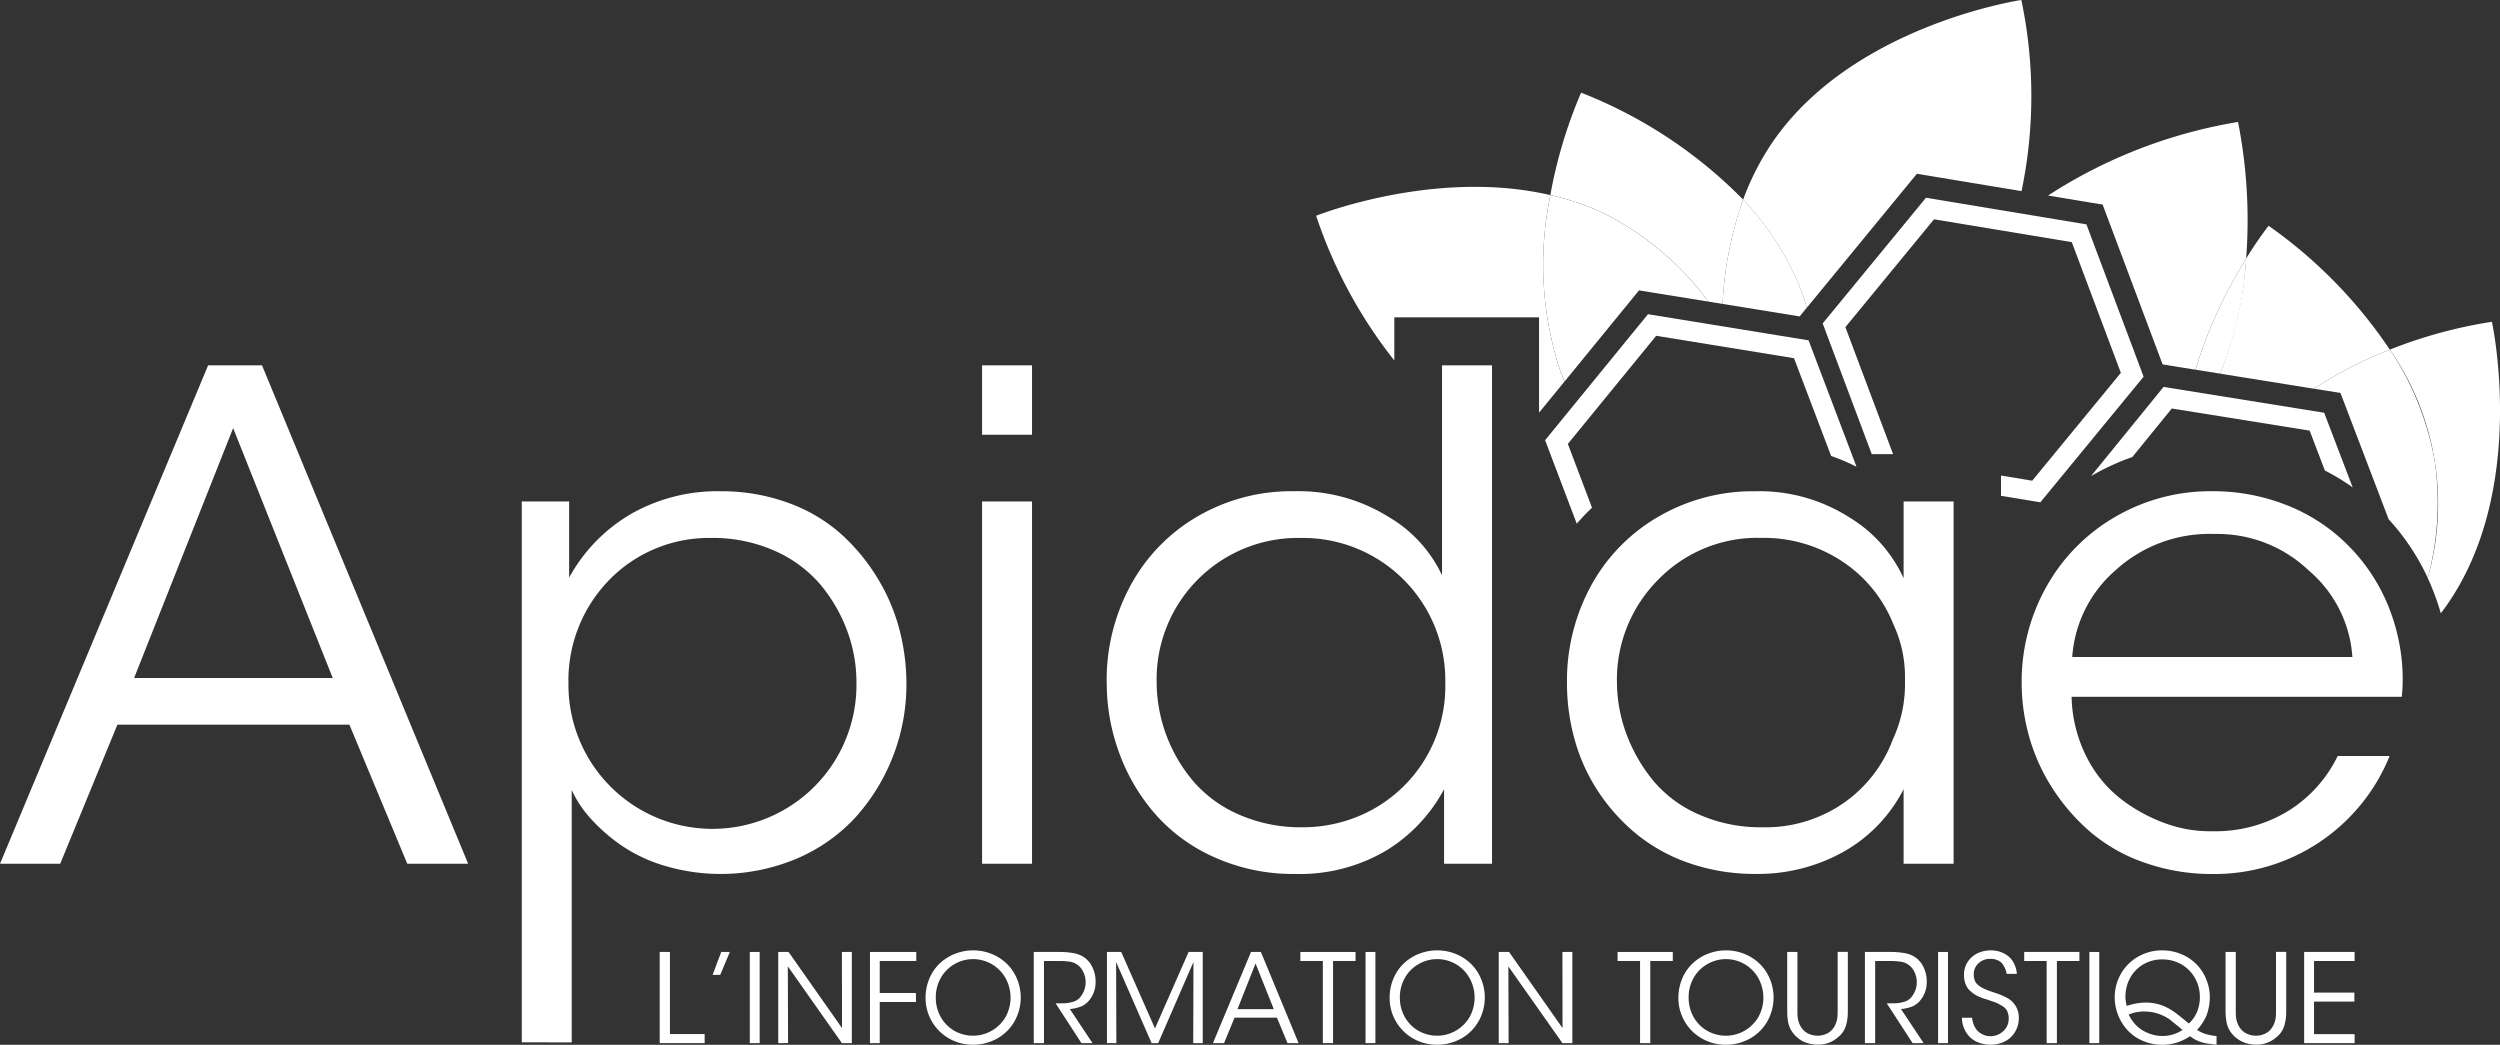 <?xml version="1.0" encoding="UTF-8"?>
<svg id="logo-apidae" xmlns="http://www.w3.org/2000/svg" width="135.544" height="56.647" viewBox="0 0 135.544 56.647">
  <rect x="0" y="0" width="135.544" height="56.647" fill="#333333" stroke="none"/>
  <g id="Groupe_5" data-name="Groupe 5" transform="translate(35.768 51.525)">
    <path id="Tracé_91" data-name="Tracé 91" d="M855.09,1122.663v-4.943h.555v4.453h1.881v.489Z" transform="translate(-855.09 -1117.632)" fill="#fff"/>
    <path id="Tracé_92" data-name="Tracé 92" d="M911.52,1118.952l.466-1.242h.469l-.522,1.242Z" transform="translate(-908.651 -1117.623)" fill="#fff"/>
    <path id="Tracé_93" data-name="Tracé 93" d="M951.15,1122.663v-4.943h.535v4.943Z" transform="translate(-946.266 -1117.632)" fill="#fff"/>
    <path id="Tracé_94" data-name="Tracé 94" d="M981.48,1122.663v-4.943h.559l2.9,4.128-.007-4.128h.538v4.943h-.538L982,1118.5l.013,4.16Z" transform="translate(-975.054 -1117.632)" fill="#fff"/>
    <path id="Tracé_95" data-name="Tracé 95" d="M1079.27,1122.663v-4.943h2.511v.489H1079.8v1.735h1.963v.489H1079.8v2.23Z" transform="translate(-1067.871 -1117.632)" fill="#fff"/>
    <path id="Tracé_96" data-name="Tracé 96" d="M1138.588,1118.614v-.007a2.619,2.619,0,0,1,.207-1.042,2.419,2.419,0,0,1,.559-.817,2.568,2.568,0,0,1,.822-.522,2.694,2.694,0,0,1,2,.008,2.542,2.542,0,0,1,.824.537,2.492,2.492,0,0,1,.546.814,2.63,2.63,0,0,1,0,2.018,2.455,2.455,0,0,1-1.367,1.352,2.648,2.648,0,0,1-1.017.2,2.61,2.61,0,0,1-1.017-.2,2.524,2.524,0,0,1-1.558-2.339Zm.554-.018a2.114,2.114,0,0,0,.264,1.047,1.955,1.955,0,0,0,.73.748,2.044,2.044,0,0,0,2.8-.762,2.174,2.174,0,0,0,.106-1.83,2.012,2.012,0,0,0-2.912-1,1.957,1.957,0,0,0-.727.75,2.107,2.107,0,0,0-.261,1.036Z" transform="translate(-1124.173 -1116.036)" fill="#fff"/>
    <path id="Tracé_97" data-name="Tracé 97" d="M1253.95,1122.643V1117.7h1.288a4.622,4.622,0,0,1,.869.063,1.578,1.578,0,0,1,.52.191,1.315,1.315,0,0,1,.489.548,1.706,1.706,0,0,1,.186.783v.036a1.535,1.535,0,0,1-.293.932,1.169,1.169,0,0,1-.461.39,2.145,2.145,0,0,1-.641.152l1.229,1.849h-.6l-1.4-2.158h.159q.241,0,.392-.008a1.732,1.732,0,0,0,.365-.069.816.816,0,0,0,.339-.174,1.266,1.266,0,0,0,.242-1.456.966.966,0,0,0-.753-.556,4.2,4.2,0,0,0-.6-.034h-.776v4.454Z" transform="translate(-1233.67 -1117.612)" fill="#fff"/>
    <path id="Tracé_98" data-name="Tracé 98" d="M1332,1122.663v-4.943h.773l1.83,4.147,1.823-4.147h.766v4.943h-.515l.013-4.4-1.914,4.4h-.356l-1.924-4.4.013,4.4Z" transform="translate(-1307.751 -1117.632)" fill="#fff"/>
    <path id="Tracé_99" data-name="Tracé 99" d="M1445,1122.663l2.064-4.943h.535l2.045,4.943h-.6l-.574-1.379h-2.3l-.567,1.379Zm1.33-1.842h1.969l-.989-2.476Z" transform="translate(-1415.005 -1117.632)" fill="#fff"/>
    <path id="Tracé_100" data-name="Tracé 100" d="M1538.21,1118.2v-.489h2.993v.489h-1.22v4.454h-.554V1118.2Z" transform="translate(-1503.476 -1117.623)" fill="#fff"/>
    <path id="Tracé_101" data-name="Tracé 101" d="M1607.71,1122.663v-4.943h.535v4.943Z" transform="translate(-1569.442 -1117.632)" fill="#fff"/>
    <path id="Tracé_102" data-name="Tracé 102" d="M1633.428,1118.614v-.007a2.621,2.621,0,0,1,.207-1.042,2.416,2.416,0,0,1,.559-.817,2.569,2.569,0,0,1,.822-.522,2.7,2.7,0,0,1,2,.008,2.543,2.543,0,0,1,.824.537,2.489,2.489,0,0,1,.546.814,2.631,2.631,0,0,1,0,2.018,2.454,2.454,0,0,1-1.367,1.352,2.648,2.648,0,0,1-1.017.2,2.607,2.607,0,0,1-1.017-.2,2.524,2.524,0,0,1-1.558-2.339Zm.554-.018a2.112,2.112,0,0,0,.264,1.047,1.954,1.954,0,0,0,.73.748,2.044,2.044,0,0,0,2.8-.762,2.173,2.173,0,0,0,.106-1.83,2.011,2.011,0,0,0-2.912-1,1.957,1.957,0,0,0-.727.75,2.108,2.108,0,0,0-.261,1.036Z" transform="translate(-1593.853 -1116.036)" fill="#fff"/>
    <path id="Tracé_103" data-name="Tracé 103" d="M1749.75,1122.663v-4.943h.559l2.9,4.128-.006-4.128h.538v4.943h-.538l-2.931-4.16.013,4.16Z" transform="translate(-1704.26 -1117.632)" fill="#fff"/>
    <path id="Tracé_104" data-name="Tracé 104" d="M1876.46,1118.2v-.489h2.993v.489h-1.22v4.454h-.554V1118.2Z" transform="translate(-1824.527 -1117.623)" fill="#fff"/>
    <path id="Tracé_105" data-name="Tracé 105" d="M1941.348,1118.614v-.007a2.627,2.627,0,0,1,.207-1.042,2.421,2.421,0,0,1,.559-.817,2.572,2.572,0,0,1,.822-.522,2.7,2.7,0,0,1,2,.008,2.548,2.548,0,0,1,.824.537,2.488,2.488,0,0,1,.546.814,2.629,2.629,0,0,1,0,2.018,2.454,2.454,0,0,1-1.367,1.353,2.649,2.649,0,0,1-1.017.2,2.606,2.606,0,0,1-1.017-.2,2.524,2.524,0,0,1-1.559-2.339Zm.554-.018a2.114,2.114,0,0,0,.264,1.047,1.954,1.954,0,0,0,.73.748,2.043,2.043,0,0,0,2.8-.762,2.174,2.174,0,0,0,.106-1.83,2.012,2.012,0,0,0-2.912-1,1.957,1.957,0,0,0-.727.75,2.1,2.1,0,0,0-.261,1.036Z" transform="translate(-1886.116 -1116.036)" fill="#fff"/>
    <path id="Tracé_106" data-name="Tracé 106" d="M2057.35,1120.825v-3.133h.554v3.133q0,.241.008.362a1.368,1.368,0,0,0,.062.3,1.159,1.159,0,0,0,.165.334.914.914,0,0,0,.362.3,1.16,1.16,0,0,0,.993,0,.863.863,0,0,0,.356-.3,1.125,1.125,0,0,0,.165-.329,1.37,1.37,0,0,0,.062-.3q.008-.124.008-.372v-3.133h.552v3.2q0,.2-.016.365a2.491,2.491,0,0,1-.075.395,1.276,1.276,0,0,1-.173.381,1.3,1.3,0,0,1-.3.313,1.594,1.594,0,0,1-1.074.375,1.942,1.942,0,0,1-.581-.092,1.353,1.353,0,0,1-.508-.284,1.368,1.368,0,0,1-.258-.271,1.507,1.507,0,0,1-.166-.288,1.449,1.449,0,0,1-.09-.318,2.933,2.933,0,0,1-.039-.316Q2057.35,1121.017,2057.35,1120.825Z" transform="translate(-1996.22 -1117.604)" fill="#fff"/>
    <path id="Tracé_107" data-name="Tracé 107" d="M2140.2,1122.643V1117.7h1.288a4.625,4.625,0,0,1,.869.063,1.576,1.576,0,0,1,.52.191,1.314,1.314,0,0,1,.489.548,1.707,1.707,0,0,1,.186.783v.036a1.536,1.536,0,0,1-.294.932,1.166,1.166,0,0,1-.461.39,2.15,2.15,0,0,1-.641.152l1.229,1.849h-.6l-1.4-2.158h.16q.241,0,.392-.008a1.74,1.74,0,0,0,.365-.069.819.819,0,0,0,.339-.174,1.265,1.265,0,0,0,.241-1.456.966.966,0,0,0-.753-.554,4.2,4.2,0,0,0-.6-.034h-.773v4.454Z" transform="translate(-2074.857 -1117.612)" fill="#fff"/>
    <path id="Tracé_108" data-name="Tracé 108" d="M2218.24,1122.663v-4.943h.535v4.943Z" transform="translate(-2148.929 -1117.632)" fill="#fff"/>
    <path id="Tracé_109" data-name="Tracé 109" d="M2243.63,1119.652h.554a1.323,1.323,0,0,0,.106.42.989.989,0,0,0,.189.29,1.023,1.023,0,0,0,.48.267,1.044,1.044,0,0,0,.214.023.991.991,0,0,0,.694-.271.88.88,0,0,0,.3-.674.97.97,0,0,0-.078-.407.668.668,0,0,0-.273-.288,2.583,2.583,0,0,0-.318-.17q-.124-.051-.411-.144l-.079-.029-.2-.062q-.072-.022-.223-.086a1.627,1.627,0,0,1-.246-.124,2.078,2.078,0,0,1-.22-.166.927.927,0,0,1-.2-.224,1.286,1.286,0,0,1-.124-.286,1.209,1.209,0,0,1-.051-.36v-.026a1.25,1.25,0,0,1,.2-.712,1.309,1.309,0,0,1,.542-.471,1.714,1.714,0,0,1,1.09-.112,1.458,1.458,0,0,1,.363.139,1.272,1.272,0,0,1,.316.239,1.237,1.237,0,0,1,.234.364,1.534,1.534,0,0,1,.12.49h-.554a1.666,1.666,0,0,0-.051-.209,1.114,1.114,0,0,0-.1-.213.794.794,0,0,0-.152-.2.733.733,0,0,0-.237-.136.955.955,0,0,0-.338-.056.923.923,0,0,0-.644.237.8.8,0,0,0-.261.619.862.862,0,0,0,.028.229.736.736,0,0,0,.074.182.574.574,0,0,0,.135.153,1.433,1.433,0,0,0,.172.122,2,2,0,0,0,.223.109q.14.06.254.1l.292.1.059.018a3.568,3.568,0,0,1,.628.281,1.2,1.2,0,0,1,.579,1.056,1.457,1.457,0,0,1-.111.567,1.36,1.36,0,0,1-.795.771,1.83,1.83,0,0,1-1.393-.054,1.359,1.359,0,0,1-.556-.5A1.552,1.552,0,0,1,2243.63,1119.652Z" transform="translate(-2173.028 -1115.997)" fill="#fff"/>
    <path id="Tracé_110" data-name="Tracé 110" d="M2310.06,1118.2v-.489h2.994v.489h-1.221v4.454h-.556V1118.2Z" transform="translate(-2236.081 -1117.623)" fill="#fff"/>
    <path id="Tracé_111" data-name="Tracé 111" d="M2379.57,1122.663v-4.943h.535v4.943Z" transform="translate(-2302.056 -1117.632)" fill="#fff"/>
    <path id="Tracé_112" data-name="Tracé 112" d="M2406.568,1118.61a2.562,2.562,0,0,1,.334-1.288,2.477,2.477,0,0,1,.927-.931,2.577,2.577,0,0,1,1.317-.344,2.63,2.63,0,0,1,1.022.2,2.446,2.446,0,0,1,1.356,1.351,2.546,2.546,0,0,1,.2.992,2.844,2.844,0,0,1-.177.978,2.15,2.15,0,0,1-.182.35,2.9,2.9,0,0,1-.174.254q-.059.073-.159.188a1.915,1.915,0,0,0,.461.22,3.156,3.156,0,0,0,.595.112v.469q-.222-.02-.4-.051a2.155,2.155,0,0,1-.455-.1,1.842,1.842,0,0,1-.313-.134c-.071-.041-.162-.1-.273-.173a2.678,2.678,0,0,1-2.553.25,2.4,2.4,0,0,1-.821-.569,2.639,2.639,0,0,1-.515-.818A2.557,2.557,0,0,1,2406.568,1118.61Zm.58-.172v.051a2.07,2.07,0,0,0,.072.57,3.256,3.256,0,0,1,1.008-.183,2.529,2.529,0,0,1,1.331.356,3.242,3.242,0,0,1,.336.223q.156.119.692.556a1.747,1.747,0,0,0,.445-.634,2.037,2.037,0,0,0,.153-.787,2.067,2.067,0,0,0-.276-1.06,1.947,1.947,0,0,0-.741-.734,2.057,2.057,0,0,0-1.023-.26h-.006a2,2,0,0,0-.971.241,1.908,1.908,0,0,0-.714.677,2.056,2.056,0,0,0-.3.983Zm.173,1.082a2.057,2.057,0,0,0,.328.5,1.89,1.89,0,0,0,.389.338,2.261,2.261,0,0,0,.8.305,2.214,2.214,0,0,0,.322.024h.007a1.883,1.883,0,0,0,.61-.1,1.726,1.726,0,0,0,.465-.227q-.078-.072-.374-.31c-.2-.159-.3-.242-.309-.251a2.421,2.421,0,0,0-1.39-.44,2.182,2.182,0,0,0-.353.028,2.063,2.063,0,0,0-.265.057q-.092.029-.229.081Z" transform="translate(-2327.681 -1116.044)" fill="#fff"/>
    <path id="Tracé_113" data-name="Tracé 113" d="M2524.75,1120.825v-3.133h.554v3.133q0,.241.008.362a1.382,1.382,0,0,0,.062.3,1.153,1.153,0,0,0,.165.334.914.914,0,0,0,.362.3,1.16,1.16,0,0,0,.993,0,.864.864,0,0,0,.356-.3,1.115,1.115,0,0,0,.165-.329,1.37,1.37,0,0,0,.062-.3q.008-.124.008-.372v-3.133h.554v3.2q0,.2-.016.365a2.52,2.52,0,0,1-.075.395,1.276,1.276,0,0,1-.173.381,1.3,1.3,0,0,1-.3.313,1.594,1.594,0,0,1-1.074.375,1.937,1.937,0,0,1-.58-.092,1.589,1.589,0,0,1-.766-.554,1.5,1.5,0,0,1-.167-.288,1.449,1.449,0,0,1-.089-.318,2.873,2.873,0,0,1-.039-.316Q2524.75,1121.017,2524.75,1120.825Z" transform="translate(-2439.854 -1117.604)" fill="#fff"/>
    <path id="Tracé_114" data-name="Tracé 114" d="M2608.56,1122.663v-4.943h2.736v.489h-2.2v1.715h2.187v.489h-2.187v1.761h2.2v.489Z" transform="translate(-2519.403 -1117.632)" fill="#fff"/>
  </g>
  <g id="Groupe_10" data-name="Groupe 10" transform="translate(71.359 0)">
    <path id="Tracé_115" data-name="Tracé 115" d="M2494.009,384.657a20.491,20.491,0,0,0,1.411-6.237,25.578,25.578,0,0,0-2.749,6.021Z" transform="translate(-2444.997 -364.398)" fill="none"/>
    <path id="Tracé_116" data-name="Tracé 116" d="M1970.752,420.752h0q-.075-.1-.153-.192Q1970.678,420.656,1970.752,420.752Z" transform="translate(-1949.472 -404.396)" fill="none"/>
    <path id="Tracé_117" data-name="Tracé 117" d="M1561.877,308.97h5.278v5.17l1.382-1.692-.036-.082c-.072-.174-.139-.349-.2-.524-.014-.038-.029-.076-.043-.115l-.009-.026a18.358,18.358,0,0,1-.48-9.356c-6.254-1.462-12.7,1.119-12.7,1.119a25.748,25.748,0,0,0,4.238,7.846v-2.34Z" transform="translate(-1555.07 -291.766)" fill="#fff"/>
    <g id="Groupe_6" data-name="Groupe 6" transform="translate(12.312 5.024)">
      <path id="Tracé_118" data-name="Tracé 118" d="M1806.438,201.45A25.492,25.492,0,0,0,1804.77,207h0a14.241,14.241,0,0,1,2.946,1.012,16.1,16.1,0,0,1,5.487,4.576l.153.192.753.123a19.606,19.606,0,0,1,1.115-5.653A25.189,25.189,0,0,0,1806.438,201.45Z" transform="translate(-1804.385 -201.45)" fill="#fff"/>
      <path id="Tracé_119" data-name="Tracé 119" d="M1806.029,316.238a16.133,16.133,0,0,0-5.487-4.576,14.243,14.243,0,0,0-2.946-1.012h0l0,.024a18.287,18.287,0,0,0,.484,9.333l.009.026c.014.038.028.076.043.115.067.181.136.362.212.542.009.021.019.042.027.064l3.594-4.4.438-.537.683.111,3.1.5Z" transform="translate(-1797.211 -305.098)" fill="#fff"/>
    </g>
    <path id="Tracé_120" data-name="Tracé 120" d="M2013.787,119.33l5.525-6.724.44-.535.683.113,4.99.829a25.274,25.274,0,0,0-.011-10.363s-9.21,1.363-13.542,7.787a14.259,14.259,0,0,0-1.543,3.04,15.182,15.182,0,0,1,2.969,4.485,13.553,13.553,0,0,1,.489,1.369Z" transform="translate(-1987.181 -102.65)" fill="#fff"/>
    <path id="Tracé_121" data-name="Tracé 121" d="M1992.617,321.9l.32-.39.073-.089a13.544,13.544,0,0,0-.487-1.369,15.169,15.169,0,0,0-2.968-4.485,19.6,19.6,0,0,0-1.115,5.653Z" transform="translate(-1966.405 -304.744)" fill="#fff"/>
    <path id="Tracé_122" data-name="Tracé 122" d="M2338.373,237.16l.243.648,3.01,8.017.247.04,1.533.247a25.617,25.617,0,0,1,2.749-6.021,27.593,27.593,0,0,0-.44-7.411,27,27,0,0,0-10.3,3.989l2.281.379Z" transform="translate(-2295.733 -226.068)" fill="#fff"/>
    <path id="Tracé_123" data-name="Tracé 123" d="M2524.018,352.225a22.064,22.064,0,0,1,4.114-2.118,25.63,25.63,0,0,0-6.573-6.717,20.478,20.478,0,0,0-1.218,1.78,20.523,20.523,0,0,1-1.41,6.237Z" transform="translate(-2469.921 -331.149)" fill="#fff"/>
    <g id="Groupe_7" data-name="Groupe 7" transform="translate(47.599 14.022)">
      <path id="Tracé_124" data-name="Tracé 124" d="M2494.009,384.657a19.238,19.238,0,0,0,1.411-6.237,25.578,25.578,0,0,0-2.749,6.021l1.339.215Z" transform="translate(-2492.596 -378.42)" fill="#fff"/>
      <path id="Tracé_125" data-name="Tracé 125" d="M2491.22,501.74" transform="translate(-2491.22 -495.47)" fill="#fff"/>
      <path id="Tracé_126" data-name="Tracé 126" d="M2341.011,394.19h0Z" transform="translate(-2340.938 -388.169)" fill="#fff"/>
    </g>
    <g id="Groupe_9" data-name="Groupe 9" transform="translate(12.413 10.719)">
      <path id="Tracé_127" data-name="Tracé 127" d="M2383.7,519.079l2.141-2.632,7.474,1.2.824,2.161a12.259,12.259,0,0,1,1.508.915l-1.545-4.046-8.708-1.4-3.929,4.83.006,0A12.617,12.617,0,0,1,2383.7,519.079Z" transform="translate(-2351.863 -505.018)" fill="#fff"/>
      <path id="Tracé_128" data-name="Tracé 128" d="M1944.714,217.828l4.807-5.847,7.468,1.238,2.661,7.087-4.807,5.848-1.691-.281v1.1l2.131.353,5.6-6.812-3.1-8.258-8.7-1.443-5.6,6.813,2.661,7.087h1.156Z" transform="translate(-1928.434 -210.81)" fill="#fff"/>
      <path id="Tracé_129" data-name="Tracé 129" d="M1801.733,448.218l-1.31-3.458,4.789-5.862,7.474,1.215,2.011,5.3a10.9,10.9,0,0,1,1.364.579v-.028l-2.587-6.82-8.706-1.416-5.578,6.831,1.716,4.525A11.942,11.942,0,0,1,1801.733,448.218Z" transform="translate(-1799.19 -431.411)" fill="#fff"/>
      <g id="Groupe_8" data-name="Groupe 8" transform="translate(41.687 6.732)">
        <path id="Tracé_130" data-name="Tracé 130" d="M2702.013,459.748q.23.5.417,1.013.163.447.292.9.144-.189.282-.383c4.475-6.326,2.489-15.422,2.489-15.422a25.473,25.473,0,0,0-5.532,1.508,14.677,14.677,0,0,1,2.053,12.38Z" transform="translate(-2695.846 -445.86)" fill="#fff"/>
        <path id="Tracé_131" data-name="Tracé 131" d="M2625.595,481.511a15.792,15.792,0,0,0-2.431-6.051,22.04,22.04,0,0,0-4.114,2.118l.75.12.684.109.248.648,2.364,6.2a12.515,12.515,0,0,1,2.123,3.183A15.673,15.673,0,0,0,2625.595,481.511Z" transform="translate(-2619.05 -473.955)" fill="#fff"/>
      </g>
    </g>
  </g>
  <g id="Groupe_11" data-name="Groupe 11" transform="translate(0 19.806)">
    <path id="Tracé_132" data-name="Tracé 132" d="M151.63,519.224,162.914,492.2h2.921l11.177,27.024h-3.3l-3.137-7.54H157.994l-3.1,7.54Zm7.271-10.072H169.67l-5.4-13.547Z" transform="translate(-151.63 -492.199)" fill="#fff"/>
    <path id="Tracé_133" data-name="Tracé 133" d="M708,656.357V627.032h2.568v4.131a8.981,8.981,0,0,1,3.342-3.445,9.446,9.446,0,0,1,4.876-1.238,10.473,10.473,0,0,1,3.582.6,8.813,8.813,0,0,1,2.825,1.614,10.556,10.556,0,0,1,2.014,2.366,10.391,10.391,0,0,1,1.248,2.839,11.637,11.637,0,0,1,.4,3.044,10.777,10.777,0,0,1-2.746,7.2,9.26,9.26,0,0,1-3.191,2.25,10.628,10.628,0,0,1-7.084.418,8.4,8.4,0,0,1-2.39-1.1,9.622,9.622,0,0,1-1.684-1.46,6.058,6.058,0,0,1-1.052-1.576v13.687Zm2.531-19.449a7.808,7.808,0,1,0,15.615-.037v-.036a8.037,8.037,0,0,0-.5-2.783,8.467,8.467,0,0,0-1.444-2.5,6.879,6.879,0,0,0-2.487-1.841,8.226,8.226,0,0,0-3.449-.7,7.559,7.559,0,0,0-5.542,2.295,7.807,7.807,0,0,0-2.193,5.6Z" transform="translate(-679.711 -619.651)" fill="#fff"/>
    <path id="Tracé_134" data-name="Tracé 134" d="M1198.83,495.943V492.18h2.709v3.763Zm0,23.262V499.561h2.709v19.644Z" transform="translate(-1145.584 -492.18)" fill="#fff"/>
    <path id="Tracé_135" data-name="Tracé 135" d="M1331.688,509.384a10.749,10.749,0,0,1,1.3-5.259,9.61,9.61,0,0,1,3.626-3.733,10.132,10.132,0,0,1,5.229-1.366,9.245,9.245,0,0,1,5.128,1.391,7.239,7.239,0,0,1,2.9,3.168V492.2h2.71v27.024h-2.6v-4.041a8.7,8.7,0,0,1-3.16,3.339,9.236,9.236,0,0,1-4.94,1.255,10.411,10.411,0,0,1-4.235-.854,9.287,9.287,0,0,1-3.231-2.288,10.474,10.474,0,0,1-2.006-3.31,10.975,10.975,0,0,1-.717-3.941Zm2.71.036a8.369,8.369,0,0,0,2.029,5.379,6.876,6.876,0,0,0,2.484,1.78,8.3,8.3,0,0,0,3.374.667,7.9,7.9,0,0,0,3.072-.605,7.621,7.621,0,0,0,4.692-7.043v-.284a7.719,7.719,0,0,0-7.8-7.755,7.663,7.663,0,0,0-7.851,7.825Z" transform="translate(-1271.687 -492.199)" fill="#fff"/>
    <path id="Tracé_136" data-name="Tracé 136" d="M1822.51,636.872a10.78,10.78,0,0,1,1.288-5.241,9.671,9.671,0,0,1,3.645-3.759,10.194,10.194,0,0,1,5.288-1.392,9.055,9.055,0,0,1,5.092,1.418,7.456,7.456,0,0,1,2.938,3.3v-4.166h2.71v19.644h-2.71v-4.042a8.139,8.139,0,0,1-3.258,3.392,9.484,9.484,0,0,1-4.772,1.2,10.809,10.809,0,0,1-3.519-.559,9.3,9.3,0,0,1-2.856-1.54,10.3,10.3,0,0,1-2.093-2.278,9.886,9.886,0,0,1-1.316-2.83A11.336,11.336,0,0,1,1822.51,636.872Zm2.71.036a8.142,8.142,0,0,0,.508,2.72,8.839,8.839,0,0,0,1.415,2.491,6.672,6.672,0,0,0,2.476,1.867,8.281,8.281,0,0,0,3.49.712,7.44,7.44,0,0,0,4.389-1.307,7.314,7.314,0,0,0,2.68-3.458,7.126,7.126,0,0,0,.658-3.094v-.25a6.721,6.721,0,0,0-.623-2.881,7.313,7.313,0,0,0-2.742-3.4,7.683,7.683,0,0,0-4.434-1.3,7.5,7.5,0,0,0-5.593,2.277,7.675,7.675,0,0,0-2.225,5.584Z" transform="translate(-1737.552 -619.651)" fill="#fff"/>
    <path id="Tracé_137" data-name="Tracé 137" d="M2307.36,636.877a10.5,10.5,0,0,1,1.345-5.241,9.985,9.985,0,0,1,3.726-3.779,10.237,10.237,0,0,1,5.266-1.391,10.833,10.833,0,0,1,3.949.723,9.68,9.68,0,0,1,3.254,2.058,9.953,9.953,0,0,1,2.479,3.813,10.578,10.578,0,0,1,.64,3.551,9.4,9.4,0,0,1-.051,1h-17.9a7.512,7.512,0,0,0,.785,3.207,6.7,6.7,0,0,0,1.863,2.314,8.793,8.793,0,0,0,2.434,1.34,7.052,7.052,0,0,0,2.5.43h.089a7.59,7.59,0,0,0,4.028-1.074,7.177,7.177,0,0,0,2.727-3.008h2.817a10.249,10.249,0,0,1-9.572,6.4,10.984,10.984,0,0,1-3.69-.606,9.135,9.135,0,0,1-2.914-1.631,10.88,10.88,0,0,1-2.068-2.353,10.28,10.28,0,0,1-1.284-2.8A10.717,10.717,0,0,1,2307.36,636.877Zm2.746-1.424h15.185a6.738,6.738,0,0,0-2.37-4.693,7.173,7.173,0,0,0-4.99-1.978h-.2a7.549,7.549,0,0,0-5.277,1.965,6.846,6.846,0,0,0-2.352,4.7Z" transform="translate(-2197.75 -619.639)" fill="#fff"/>
  </g>
</svg>

